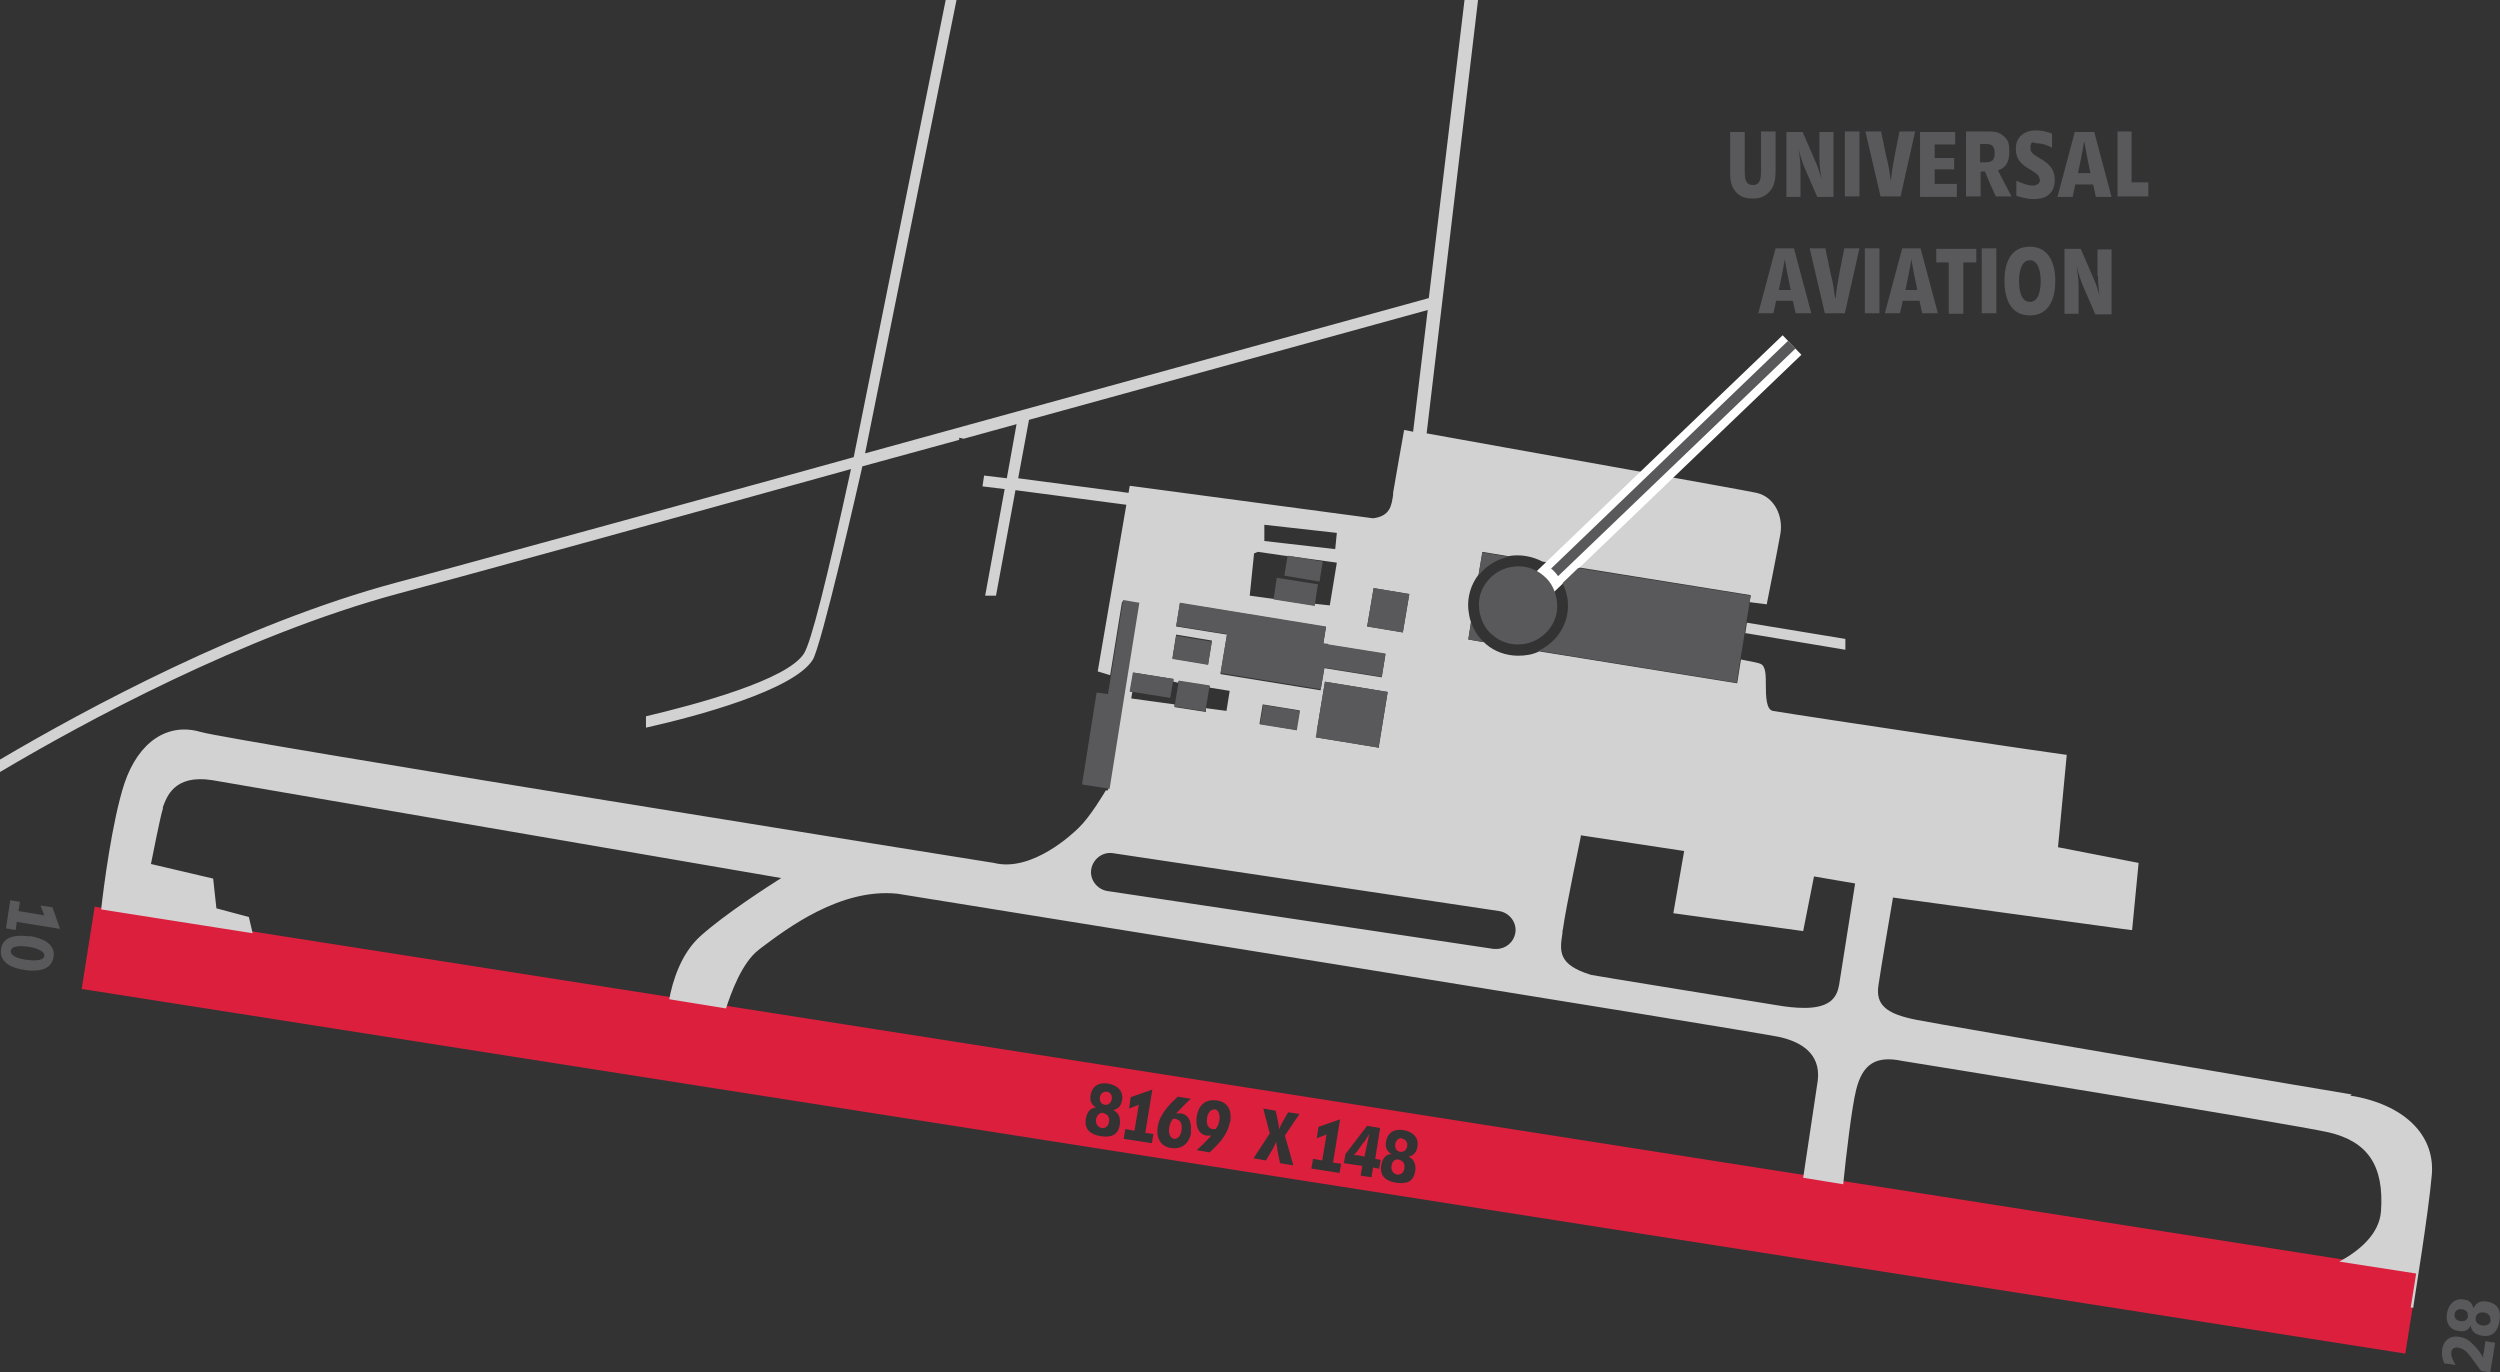 <?xml version="1.0" encoding="UTF-8"?>
<svg id="Layer_1" xmlns="http://www.w3.org/2000/svg" baseProfile="tiny" version="1.2" viewBox="0 0 462.1 253.6">
  <rect x="0" y="0" width="462.1" height="253.6" fill="#333333" stroke="none"/>
  <!-- Generator: Adobe Illustrator 29.0.1, SVG Export Plug-In . SVG Version: 2.1.0 Build 192)  -->
  <path d="M17.5,167.6l-2.4,15.2,429.5,67.4,2.4-15.2L17.5,167.6ZM207.4,203.4c-.2,1-.6,1.5-1.6,1.8h0c1.1.6,1.3,1.5,1.2,2.6-.3,2.1-1.7,2.5-3.6,2.2-1.8-.3-3-1.2-2.7-3.2.2-1.1.7-2,1.9-2.1h0c-.9-.5-1.2-1.3-1-2.3.3-1.8,1.7-2.4,3.3-2.1,1.6.3,2.8,1.3,2.5,3.1ZM212.9,211.3l-5.2-.8.3-1.8,1.7.3.8-4.8-1.8.7.3-2.1,4-1.4-1.3,8,1.5.2-.3,1.8ZM220.2,209.2c-.3,2-1.6,3.3-3.7,3-2.2-.3-2.8-2.1-2.5-4,.4-2.3,2.1-4,3.7-5.5l2.4.4c-.9.8-1.8,1.8-2.7,2.7h0c.3,0,.6,0,.9,0,1.7.3,2,2.1,1.8,3.5ZM227.3,207.5c-.4,2.3-2.1,4-3.7,5.5l-2.4-.4c.9-.8,1.8-1.7,2.7-2.7h0c-.3,0-.6,0-.9,0-1.7-.3-2-2.1-1.8-3.5.3-2,1.5-3.3,3.7-3,2.2.3,2.8,2,2.5,4ZM239,215.4l-2.4-.4-.5-2.5c0-.5-.2-1-.2-1.5h0c-.2.5-.4.9-.6,1.3l-1.3,2.2-2.3-.4,3-4.6-1.2-4.6,2.3.4c.2,1.2.6,2.3.6,3.5h0c.4-1.1,1.1-2.1,1.7-3.2l2.1.3-2.7,4,1.5,5.3ZM247.6,216.8l-5.2-.8.3-1.8,1.7.3.8-4.8-1.8.7.3-2.1,4-1.4-1.3,8,1.5.2-.3,1.8ZM254.8,216l-1-.2-.3,1.8-2-.3.3-1.8-3.4-.5.3-1.7,4-5.2,2.4.4-.9,5.7,1,.2-.3,1.7ZM262,212c-.2,1-.6,1.5-1.6,1.8h0c1.1.6,1.3,1.5,1.2,2.6-.3,2.1-1.7,2.5-3.6,2.2-1.8-.3-3-1.2-2.7-3.2.2-1.1.7-2,1.9-2.1h0c-.9-.5-1.2-1.3-1-2.3.3-1.8,1.7-2.4,3.3-2.1,1.6.3,2.8,1.3,2.5,3.1ZM258.6,214.3c-.8-.1-1.3.4-1.4,1.2-.1.7.2,1.4,1,1.6.8.1,1.3-.4,1.4-1.2.1-.7-.2-1.4-1-1.5ZM204.6,201.8c-.7-.1-1.2.4-1.3,1-.1.7.2,1.3.9,1.4.7.1,1.2-.4,1.3-1,.1-.7-.2-1.3-.9-1.4ZM259.2,210.4c-.7-.1-1.2.4-1.3,1.1-.1.7.2,1.3.9,1.4s1.2-.4,1.3-1c.1-.7-.2-1.3-.9-1.4ZM204,205.7c-.8-.1-1.3.5-1.4,1.2-.1.7.2,1.4,1,1.6.8.1,1.3-.4,1.4-1.2.1-.7-.2-1.4-1-1.5ZM224.5,205.1c-.9-.1-1.3.9-1.4,1.6-.1.8,0,1.8,1,2,.2,0,.4,0,.6,0,.4-.5.6-1,.7-1.7.1-.7,0-1.8-.9-2ZM217.4,206.8c-.2,0-.4,0-.6,0-.4.6-.6,1-.7,1.7-.1.7,0,1.8.9,2,.9.1,1.3-.9,1.4-1.6.1-.8,0-1.8-.9-2ZM252,211.2l-1.2,1.7c-.2.2-.4.5-.6.6.7,0,1.3.1,2,.3.3-1.4.6-2.8.9-4.2h0c-.3.5-.7,1.1-1,1.6Z" fill="#db1f3d"/>
  <path d="M434.7,202.3c-.8-.1-75-12.7-80.5-13.8-5.6-1.1-7.5-2.8-7-6.3.5-3.5,2.4-14.5,2.7-16.3l43.9,6h.3s1.2-12.4,1.2-12.4l-14.9-2.9,1.6-16.9v-.2s-.2,0-.2,0c-.5,0-47.6-7-54.1-8.1-1.2-.2-1.3-2.6-1.3-4.6,0-2,0-3.7-1-4.1-.4-.2-1.6-.4-3.6-.8l-.7,4.4-36.6-5.9c-1.2.6-2.5.8-3.9.8-2.1,0-4.3-.7-6-2.2,0,0-.2-.2-.3-.3l-2.9-.5.5-3.2c-.3-.8-.4-1.6-.5-2.4-.2-2.3.5-4.6,1.9-6.4l.7-4.2,4.8.8c2.1-.4,4.4,0,6.3,1l38.5,6.2-.2,1.3,3.2.4v-.2c0,0,2-10,2.5-12.9.5-3.1-1-6.7-4.4-7.5-2.7-.6-47.3-8.5-61-11L273.2,0h-2.5l-6.6,55.1-104.2,28.7L176.8,0h-2l-17,84.5c-3.8,1.1-77.3,21.3-84.6,23.2-28.3,7.6-57.6,23.5-73.2,32.7v2.3c15-8.9,44.8-25.2,73.7-33,8-2.1,49.8-13.6,83.6-23-4.5,20.6-7.4,32.1-8.7,34.1-3.1,4.9-19.9,9.4-29.2,11.6v2.1c9.4-2.1,27.2-6.9,30.8-12.5,1.6-2.4,8.6-33.1,9.2-35.8l17.9-4.9v-.4c0,0,.8.2.8.2l9.8-2.7-1.8,10-4.2-.5-.3,2,4.1.5-3.6,19.7h2l3.6-19.5,20.5,2.7.2-1.2-5.5,32,2.3.7,2.2-13.6,2.9.5-2.8,17.4h0s-.1.9-.1.9v.3c0,0,0,0,0,0l-.6,3.2-2,12.6h-.4c0,0,0,0,0,0-.3.5-2.9,4.9-5,6.9-.9.9-8.6,8.3-15.7,6.5-1.4-.2-141.1-22.6-146.6-24.2-6.1-1.8-11.5,1.8-14.1,9.5-2.3,7-3.9,19.6-4.3,23.3l28,4.4-.7-3-6-1.6-.6-5.5-11.5-2.7c.3-1.4,1.7-8.7,2.2-10.2v-.3c.7-1.8,2-6.1,9.1-5l105.2,18.1c-2.2,1.4-10.2,6.5-14.9,10.7-3.7,3.3-5.2,8.5-5.8,11.7l10.5,1.7c.9-2.8,2.9-8.4,6-10.8l.5-.4c4.8-3.6,14.7-11.1,25.2-10,1.6.3,158.2,25.4,163.1,26.5,3.5.8,7.6,2.8,7,8l-2.7,18,7.4,1.2c.5-5.1,1.6-14.4,2.4-17.5,1.2-4.8,3.7-6.3,8.5-5.3.7.1,71.7,11.6,78.8,13.2,7.3,1.7,10.3,6.2,9.7,14.6-.3,4.2-4,7.3-7.7,9.3l14.2,2.2-1,6.3h.2s.3,0,.3,0v-.3c0-.2,2.8-17.2,3.4-24.3.6-7.4-5.2-13-15.1-14.6ZM208.8,89.9l-.2,1.2-20.4-2.7,2-10.8,73.7-20.3-2.7,22.5c-.9-.2-1.5-.3-1.5-.3h-.2s0,.2,0,.2c0,0-1.7,9.5-2,11.4v.4c-.3,1.9-.5,3.9-3.7,4.3l-44.9-6ZM225.6,124.5l1.2-7.2-9.4-1.5.7-4.3,27,4.4-.5,3.1h.9c0,.1,0,.2,0,.2l10.6,1.7-.7,4.3-10.6-1.7-.7,4.1-18.5-3ZM240.2,131.3l-.6,3.6-6.8-1.1.6-3.6,6.8,1.1ZM224,118.5l-.7,4.3-6.6-1.1.7-4.4,6.6,1.1ZM238,102.8h0s.4,0,.4,0l8.7,1.2-1.3,7.9-2.8-.3v.3c0,0-7.6-1.2-7.6-1.2h0s-4.4-.6-4.4-.6l.8-7.8.7-.3h0s5.5.8,5.5.8ZM233.7,100v-3l13.4,1.5-.3,3-13.1-1.5ZM243.4,135.1l1.5-9.1,11.6,1.9-1.6,9.9v.4c0,0-11.6-1.9-11.6-1.9l.2-1.2ZM252.7,115.8l1.2-7.1,6.6,1.1-1.2,7.1-6.6-1.1ZM209.4,124.3l7.5,1.2v.5c0,0,.9.2.9.2v-.3c0,0,5.8.9,5.8.9v.3c0,0,3.7.6,3.7.6l-.6,3.7-3.8-.5v.7c-.1,0-5.8-.9-5.8-.9v-.5c0,0-8-1.1-8-1.1l.2-1.2h-.4c0,0,.6-3.6.6-3.6ZM280.1,172.4c-.3,1.8-1.8,3-3.5,3s-.4,0-.5,0l-71.4-10.7c-1.9-.3-3.3-2.1-3-4,.3-1.9,2.1-3.3,4-3l71.4,10.7c1.9.3,3.3,2.1,3,4ZM339.9,182.2c-.2,1.2-.7,2.2-1.6,2.9-1.2.9-2.9,1.2-4.8,1.2-1.6,0-3.4-.2-5.1-.5-4.9-.8-34-5.5-34.3-5.6-6.2-1.9-5.8-4.4-5.3-7.7,0-.3,0-.5.1-.8.5-3.8,3.3-17,3.3-17.1v-.2s19.1,2.9,19.1,2.9l-2,11.5,24,3.3,2-10.1,7.6,1.3-3,19ZM322.5,117l18.6,3.1v-2l-18.2-3-.3,2Z" fill="#d2d2d2"/>
  <rect x="275.2" y="83.6" width="65" height="5" transform="translate(26.1 237.1) rotate(-43.8)" fill="#fff"/>
  <path d="M210.5,111.4l-2.9-.5-2.8,17.4-2.1-.3-2.7,17,5.1.8,2.7-17h0s2.8-17.4,2.8-17.4ZM7.5,167.4l.7,1.8-4.8-.8.3-1.7-1.8-.3-.8,5.2,1.8.3.2-1.5,8,1.3-1.4-4-2.1-.3ZM243.2,136.3l11.6,1.9,1.7-10.3-11.6-1.9-1.7,10.3ZM217.1,130.6l5.7.9.8-4.8-5.7-.9-.8,4.8ZM232.9,133.9l6.8,1.1.6-3.6-6.8-1.1-.6,3.6ZM216.7,121.8l6.6,1.1.7-4.3-6.6-1.1-.7,4.4ZM244.1,127.5l.7-4.1,10.6,1.7.7-4.3-10.6-1.7h0c0,0-.9-.2-.9-.2l.5-3.1-27-4.4-.7,4.3,9.4,1.5-1.2,7.2,18.5,3ZM208.8,127.8l7.5,1.2.6-3.5-7.5-1.2-.6,3.5ZM361.7,34h-4.1v-2.7h3.6v-2.1h-3.6v-2.5h3.8v-2.3h-6.5v12h6.8v-2.3ZM252.7,115.8l6.6,1.1,1.2-7.1-6.6-1.1-1.2,7.1ZM5.6,173.1c-2.1-.3-5-.3-5.4,2.3-.4,2.7,2.3,3.6,4.4,3.9,2,.3,4.9.2,5.3-2.4.4-2.6-2.3-3.5-4.4-3.9ZM8.2,176.7c-.2,1.1-2.6.8-3.4.7-.7-.1-3-.5-2.8-1.7.2-1.1,2.6-.8,3.3-.7.7.1,3,.6,2.9,1.7ZM377.1,33.1c0,.8-.6,1.2-1.4,1.2-1,0-2.1-.5-3-.9v2.8c1,.3,2.1.6,3.2.6,2.4,0,3.9-1.1,3.9-3.6,0-3.9-4.5-3.9-4.5-5.7s.7-1,1.3-1c1,0,1.9.4,2.7.8v-2.6c-1-.4-2-.6-3-.6-2.1,0-3.7,1.2-3.7,3.4,0,3.9,4.4,3.7,4.4,5.7ZM324.1,36.7c1.2,0,2.2-.4,3-1.3,1-1.1,1.1-2.6,1.1-4v-7.1h-2.7v7.3c0,1.1,0,2.6-1.5,2.6s-1.5-1.5-1.5-2.6v-7.2h-2.7v7.1c0,1.2,0,2.5.7,3.5.8,1.3,2,1.7,3.5,1.7ZM332.8,31.1c0-1.3-.2-2.6-.4-3.8h0c.3,1.3.7,2.6,1.2,3.8l2.3,5.3h3v-12h-2.6v4.9c0,1.3.2,2.6.4,3.9h0c-.3-1.2-.7-2.4-1.2-3.5l-2.3-5.3h-3v12h2.6v-5.2ZM278.8,102.9l-4.8-.8-.7,4.2c0-.1.2-.2.3-.3,1.4-1.6,3.3-2.7,5.3-3.1ZM243.6,108l-7.6-1.2-.6,4,7.6,1.2.6-4ZM244.5,103.8l-6.5-1.1-.6,3.7,6.5,1.1.6-3.7ZM387.8,50.9c0,1.3.1,2.6.3,3.9h0c-.3-1.2-.7-2.4-1.2-3.5l-2.3-5.3h-3v12h2.6v-5.2c0-1.3-.2-2.6-.4-3.8h0c.3,1.3.7,2.6,1.2,3.8l2.3,5.3h3v-12h-2.6v4.9ZM368.7,36.3h3.1l-2.5-4.8c1.6-.5,2.1-1.8,2.1-3.4s-.2-2.2-1-2.9c-.8-.8-1.8-.9-2.8-.9h-4.2v12h2.7v-4.6h.8c.6,1.5,1.3,3.1,2,4.6ZM365.9,26.6h1.1c1.2,0,1.7.4,1.7,1.7s-.5,1.7-1.7,1.7h-1v-3.4ZM366.3,57.9h2.7v-12h-2.7v12ZM357.8,48.5h2.4v9.5h2.7v-9.5h2.4v-2.5h-7.4v2.5ZM375.2,45.6c-3.7,0-4.7,3.2-4.7,6.3s1,6.4,4.7,6.4,4.7-3.3,4.7-6.4-1.1-6.3-4.7-6.3ZM375.2,55.8c-1.8,0-2-2.6-2-3.9s.3-3.8,2-3.8,2,2.5,2,3.8-.2,3.9-2,3.9ZM459,250.1c0,.3,0,.6,0,.9h0c-.4-.8-.9-1.5-1.5-2.1-.9-1-1.6-1.6-2.9-1.8-1.7-.3-2.9.6-3.2,2.3-.1,1,0,1.7.4,2.6l2.1.3c-.4-.7-.9-1.5-.8-2.4.1-.7.7-.9,1.3-.8,1.3.2,2.1,1.4,2.8,2.4.5.6.9,1.3,1.4,1.9l1.7.3.9-5.5-1.8-.3-.3,2.2ZM351.6,45.9l-3.2,12h2.8l.5-2.3h3.1l.5,2.3h2.9l-3.2-12h-3.6ZM352.2,53.6c.4-1.9.8-3.8,1.1-5.7h0c.3,1.9.7,3.8,1.1,5.7h-2.3ZM271.4,118.2l2.9.5c-1.1-1-1.9-2.3-2.4-3.7l-.5,3.2ZM459.8,240.6c-1.1-.2-2,0-2.6,1.2h0c-.3-1-.8-1.5-1.8-1.6-1.7-.3-2.8.9-3.1,2.5-.3,1.6.4,3.1,2.1,3.3,1,.2,1.8,0,2.3-1h0c.1,1.2,1,1.7,2.1,1.9,2,.3,2.9-.9,3.2-2.7.3-1.9-.2-3.2-2.2-3.6ZM456.2,243.3c-.1.7-.7,1-1.4.9-.7-.1-1.2-.5-1.1-1.3.1-.7.7-1,1.4-.9.7.1,1.2.6,1,1.3ZM460.4,244c-.1.8-.8,1.1-1.6,1-.7-.1-1.3-.6-1.2-1.4.1-.8.8-1.1,1.5-1,.8.1,1.3.6,1.2,1.4ZM394.1,24.3h-2.7v12h5.7v-2.6h-3.1v-9.4ZM383.8,34.1h3.1l.5,2.3h2.9l-3.2-12h-3.6l-3.2,12h2.8l.5-2.3ZM385.3,26.3h0c.3,1.9.7,3.8,1.1,5.7h-2.3c.4-1.9.8-3.8,1.1-5.7ZM286.6,105c.5.4,1,.9,1.4,1.5l43.9-42.1-1.4-1.4-43.8,42.1ZM328.2,45.9l-3.2,12h2.8l.5-2.3h3.1l.5,2.3h2.9l-3.2-12h-3.6ZM328.8,53.6c.4-1.9.8-3.8,1.1-5.7h0c.3,1.9.7,3.8,1.1,5.7h-2.3ZM288.8,107.7c.5,1.1.9,2.2,1,3.5.2,2.5-.6,4.8-2.2,6.7-.9,1-2,1.8-3.2,2.4l36.6,5.9,2.6-16.1-31.9-5.1-2.9,2.8ZM353.9,24.3h-2.8c-.6,3.1-1.3,6.1-1.6,9.2h0c-.2-1.5-.4-3-.8-4.4l-1-4.8h-2.9l2.8,12h3.7l2.7-12ZM286.1,116.6c1.3-1.5,1.9-3.3,1.7-5.3-.2-1.9-1-3.7-2.5-4.9-3-2.6-7.6-2.2-10.2.8-1.3,1.5-1.9,3.3-1.7,5.3.2,1.9,1,3.7,2.5,4.9,3,2.6,7.6,2.2,10.2-.8ZM339.2,55.1h0c-.2-1.5-.4-3-.8-4.4l-1-4.8h-2.9l2.8,12h3.7l2.7-12h-2.8c-.6,3.1-1.3,6.1-1.6,9.2ZM344.7,57.9h2.7v-12h-2.7v12ZM341,36.3h2.7v-12h-2.7v12Z" fill="#59595b"/>
</svg>